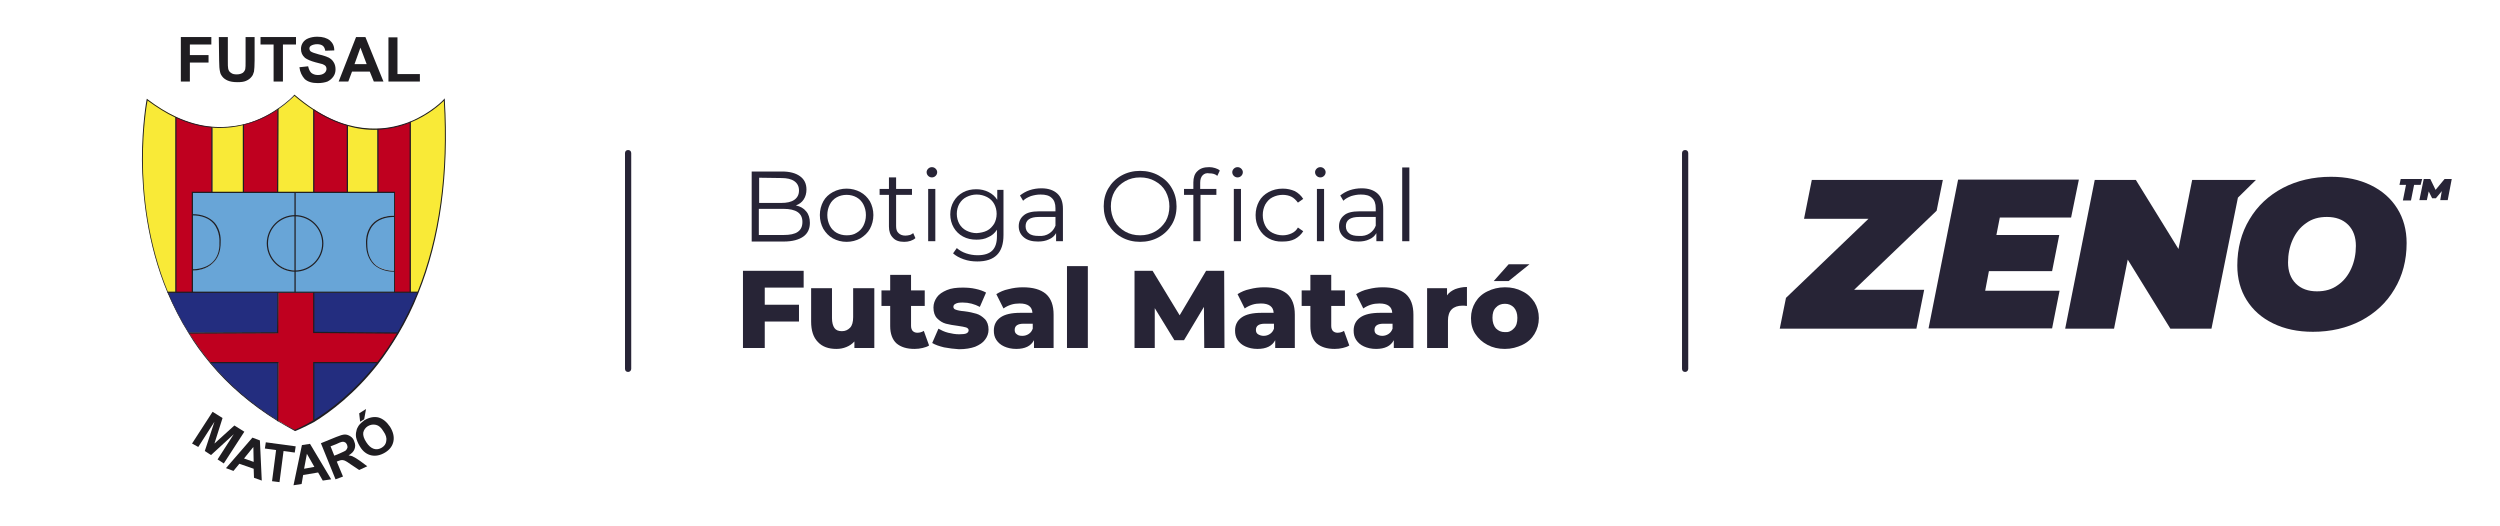 <?xml version="1.0" encoding="utf-8"?>
<!-- Generator: Adobe Illustrator 21.1.0, SVG Export Plug-In . SVG Version: 6.00 Build 0)  -->
<svg version="1.1" id="Capa_1" xmlns="http://www.w3.org/2000/svg" xmlns:xlink="http://www.w3.org/1999/xlink" x="0px" y="0px"
	 viewBox="0 0 803.2 169" style="enable-background:new 0 0 803.2 169;" xml:space="preserve">
<style type="text/css">
	.st0{fill:#272436;}
	.st1{fill:#F9EA37;}
	.st2{fill:#232D7F;}
	.st3{fill:#BF001F;}
	.st4{fill:#68A5D7;}
	.st5{fill:#1F1D21;}
</style>
<g>
	<g>
		<path class="st0" d="M622.2,67.7l-26.5,25.4h22.5l-2.5,12.5h-43.9l2-9.9l26.5-25.4h-20.7l2.5-12.5h42.1L622.2,67.7z"/>
		<path class="st0" d="M642.5,69.9l-1.1,5.6h20.2l-2.3,11.6H639l-1.2,6.3h23.9l-2.4,12.1h-39.7l9.5-47.8h38.8l-2.5,12.2H642.5z"/>
		<path class="st0" d="M724.8,57.8l-5.8,5.7l-8.5,42.1h-13.2l-13.7-22.2l-4.4,22.2h-15.7l9.5-47.8h13.2L699.9,80l4.4-22.2
			C704.3,57.8,724.8,57.8,724.8,57.8z"/>
		<path class="st0" d="M730.3,103.9c-3.7-1.8-6.5-4.3-8.5-7.5s-3-6.9-3-11.1c0-5.5,1.3-10.5,3.9-14.8c2.6-4.4,6.2-7.7,10.7-10.1
			c4.6-2.4,9.8-3.6,15.5-3.6c4.9,0,9.1,0.9,12.8,2.7s6.5,4.3,8.5,7.5c2,3.2,3,6.9,3,11.1c0,5.5-1.3,10.5-3.9,14.8
			c-2.6,4.4-6.2,7.7-10.7,10.1c-4.6,2.4-9.8,3.6-15.5,3.6C738.2,106.6,734,105.7,730.3,103.9z M751.1,91.6c1.9-1.3,3.3-3.1,4.3-5.3
			c1-2.2,1.5-4.7,1.5-7.3c0-2.8-0.8-5.1-2.5-6.8s-4-2.5-6.8-2.5c-2.6,0-4.8,0.6-6.7,2c-1.9,1.3-3.3,3.1-4.3,5.3
			c-1,2.2-1.5,4.7-1.5,7.3c0,2.8,0.8,5.1,2.5,6.8s4,2.5,6.8,2.5C747,93.6,749.2,93,751.1,91.6z"/>
	</g>
	<g>
		<path class="st0" d="M777.7,59.4h-2.1l-1,5H772l1-5h-2.1l0.4-1.9h6.9L777.7,59.4z M787.7,57.5l-1.3,6.8H784l0.5-2.9l-1.9,2.3h-1.2
			l-1.1-2.2l-0.6,2.8h-2.4l1.4-6.8h2.1l1.7,3.5l2.9-3.5L787.7,57.5L787.7,57.5z"/>
	</g>
</g>
<g>
	<path class="st0" d="M259,67.9c0.8,0.9,1.2,2.2,1.2,3.7c0,1.9-0.7,3.4-2.1,4.4s-3.5,1.6-6.3,1.6h-10.3V55.1h9.7
		c2.5,0,4.4,0.5,5.8,1.5c1.4,1,2.1,2.4,2.1,4.3c0,1.2-0.3,2.3-0.9,3.2c-0.6,0.9-1.4,1.5-2.5,1.9C257.1,66.3,258.2,66.9,259,67.9z
		 M243.9,57.1v8.1h7.1c1.8,0,3.2-0.3,4.2-1c1-0.7,1.5-1.7,1.5-3s-0.5-2.3-1.5-3s-2.4-1-4.2-1L243.9,57.1L243.9,57.1z M256.3,74.5
		c1-0.7,1.5-1.7,1.5-3.2c0-2.8-2-4.2-6.1-4.2h-7.9v8.4h7.9C253.8,75.5,255.3,75.2,256.3,74.5z"/>
	<path class="st0" d="M267.6,76.6c-1.3-0.7-2.3-1.8-3.1-3.1c-0.7-1.3-1.1-2.8-1.1-4.4s0.4-3.1,1.1-4.4c0.7-1.3,1.8-2.3,3.1-3
		c1.3-0.7,2.8-1.1,4.4-1.1s3.1,0.4,4.4,1.1c1.3,0.7,2.3,1.7,3.1,3c0.7,1.3,1.1,2.8,1.1,4.4s-0.4,3.1-1.1,4.4s-1.8,2.3-3.1,3.1
		c-1.3,0.7-2.8,1.1-4.4,1.1S268.9,77.3,267.6,76.6z M275.2,74.8c0.9-0.5,1.7-1.3,2.2-2.3s0.8-2.1,0.8-3.4s-0.3-2.4-0.8-3.4
		s-1.3-1.8-2.2-2.3c-0.9-0.5-2-0.8-3.2-0.8s-2.3,0.3-3.2,0.8c-0.9,0.5-1.7,1.3-2.2,2.3s-0.8,2.1-0.8,3.4s0.3,2.4,0.8,3.4
		s1.3,1.8,2.2,2.3c0.9,0.5,2,0.8,3.2,0.8S274.3,75.4,275.2,74.8z"/>
	<path class="st0" d="M294.1,76.5c-0.4,0.4-1,0.7-1.6,0.9s-1.3,0.3-2,0.3c-1.6,0-2.8-0.4-3.6-1.3c-0.9-0.9-1.3-2.1-1.3-3.6V62.6h-3
		v-1.9h3V57h2.3v3.7h5.1v1.9h-5.1v10c0,1,0.2,1.8,0.8,2.3c0.5,0.5,1.2,0.8,2.2,0.8c0.5,0,0.9-0.1,1.4-0.2c0.4-0.1,0.8-0.4,1.1-0.6
		L294.1,76.5z"/>
	<path class="st0" d="M298.2,56.5c-0.3-0.3-0.5-0.7-0.5-1.2c0-0.4,0.2-0.8,0.5-1.1s0.7-0.5,1.2-0.5s0.9,0.2,1.2,0.5s0.5,0.7,0.5,1.1
		c0,0.5-0.2,0.9-0.5,1.2s-0.7,0.5-1.2,0.5C298.9,57,298.5,56.8,298.2,56.5z M298.2,60.7h2.3v16.8h-2.3V60.7z"/>
	<path class="st0" d="M322.4,60.7v14.8c0,2.9-0.7,5-2.1,6.4S316.8,84,314,84c-1.6,0-3-0.2-4.4-0.7s-2.5-1.1-3.4-1.9l1.2-1.7
		c0.8,0.7,1.8,1.3,3,1.7c1.2,0.4,2.4,0.6,3.7,0.6c2.1,0,3.7-0.5,4.7-1.5s1.5-2.5,1.5-4.6v-2.1c-0.7,1.1-1.6,1.9-2.8,2.4
		c-1.1,0.6-2.4,0.8-3.8,0.8c-1.6,0-3-0.3-4.3-1s-2.3-1.7-3-2.9c-0.7-1.2-1.1-2.7-1.1-4.2c0-1.6,0.4-3,1.1-4.2s1.7-2.2,3-2.9
		s2.7-1,4.3-1c1.4,0,2.7,0.3,3.9,0.9c1.2,0.6,2.1,1.4,2.8,2.5V61h2V60.7z M317.1,74.1c1-0.5,1.7-1.3,2.3-2.2c0.5-0.9,0.8-2,0.8-3.2
		s-0.3-2.3-0.8-3.2c-0.5-0.9-1.3-1.7-2.3-2.2s-2.1-0.8-3.3-0.8c-1.2,0-2.3,0.3-3.3,0.8s-1.7,1.2-2.3,2.2c-0.5,0.9-0.8,2-0.8,3.2
		s0.3,2.3,0.8,3.2c0.5,0.9,1.3,1.7,2.3,2.2s2.1,0.8,3.3,0.8C315,74.8,316.1,74.6,317.1,74.1z"/>
	<path class="st0" d="M339.7,62.2c1.2,1.1,1.8,2.7,1.8,4.9v10.4h-2.2v-2.6c-0.5,0.9-1.3,1.6-2.3,2c-1,0.5-2.2,0.7-3.5,0.7
		c-1.9,0-3.4-0.4-4.5-1.3s-1.7-2.1-1.7-3.6c0-1.4,0.5-2.6,1.6-3.5c1-0.9,2.7-1.3,4.9-1.3h5.3v-1c0-1.5-0.4-2.6-1.2-3.3
		c-0.8-0.8-2-1.1-3.6-1.1c-1.1,0-2.1,0.2-3.1,0.5c-1,0.4-1.8,0.8-2.5,1.5l-1-1.7c0.9-0.7,1.9-1.3,3.1-1.7s2.5-0.6,3.8-0.6
		C336.8,60.5,338.5,61.1,339.7,62.2z M337.1,75c0.9-0.6,1.6-1.4,2-2.5v-2.8h-5.3c-2.9,0-4.3,1-4.3,3c0,1,0.4,1.8,1.1,2.3
		c0.7,0.6,1.8,0.8,3.1,0.8C335.1,75.9,336.2,75.6,337.1,75z"/>
	<path class="st0" d="M360.3,76.2c-1.8-1-3.2-2.4-4.2-4.1s-1.5-3.7-1.5-5.8c0-2.2,0.5-4.1,1.5-5.8s2.4-3.1,4.2-4.1s3.8-1.5,6-1.5
		s4.2,0.5,6,1.5s3.2,2.3,4.2,4.1c1,1.7,1.5,3.7,1.5,5.8c0,2.2-0.5,4.1-1.5,5.8c-1,1.7-2.4,3.1-4.2,4.1c-1.8,1-3.8,1.5-6,1.5
		C364.1,77.7,362.1,77.2,360.3,76.2z M371.1,74.4c1.4-0.8,2.5-1.9,3.4-3.3c0.8-1.4,1.2-3,1.2-4.8c0-1.7-0.4-3.3-1.2-4.8
		c-0.8-1.4-1.9-2.5-3.4-3.3c-1.4-0.8-3-1.2-4.8-1.2s-3.4,0.4-4.8,1.2s-2.6,1.9-3.4,3.3c-0.8,1.4-1.2,3-1.2,4.8
		c0,1.7,0.4,3.3,1.2,4.8c0.8,1.4,2,2.5,3.4,3.3s3,1.2,4.8,1.2S369.7,75.2,371.1,74.4z"/>
	<path class="st0" d="M386.4,56.3c-0.5,0.5-0.8,1.3-0.8,2.4v2h5.2v1.9h-5.1v14.9h-2.3V62.6h-3v-1.9h3v-2.1c0-1.5,0.4-2.8,1.3-3.6
		c0.9-0.9,2.1-1.3,3.8-1.3c0.6,0,1.3,0.1,1.9,0.3s1.1,0.4,1.5,0.8l-0.8,1.7c-0.7-0.6-1.5-0.8-2.5-0.8
		C387.6,55.5,386.9,55.8,386.4,56.3z M396.4,56.5c-0.3-0.3-0.5-0.7-0.5-1.2c0-0.4,0.2-0.8,0.5-1.1s0.7-0.5,1.2-0.5s0.9,0.2,1.2,0.5
		s0.5,0.7,0.5,1.1c0,0.5-0.2,0.9-0.5,1.2s-0.7,0.5-1.2,0.5S396.7,56.8,396.4,56.5z M396.4,60.7h2.3v16.8h-2.3V60.7z"/>
	<path class="st0" d="M407.6,76.6c-1.3-0.7-2.3-1.7-3.1-3.1s-1.1-2.8-1.1-4.4s0.4-3.1,1.1-4.4c0.7-1.3,1.8-2.3,3.1-3
		c1.3-0.7,2.8-1.1,4.5-1.1c1.5,0,2.7,0.3,3.9,0.8c1.1,0.6,2,1.4,2.7,2.5l-1.7,1.2c-0.6-0.8-1.3-1.5-2.1-1.9s-1.8-0.6-2.8-0.6
		c-1.2,0-2.3,0.3-3.3,0.8s-1.7,1.3-2.3,2.3c-0.5,1-0.8,2.1-0.8,3.4s0.3,2.4,0.8,3.4s1.3,1.8,2.3,2.3s2.1,0.8,3.3,0.8
		c1,0,1.9-0.2,2.8-0.6s1.6-1,2.1-1.9l1.7,1.2c-0.7,1.1-1.6,1.9-2.7,2.5c-1.2,0.6-2.4,0.8-3.9,0.8C410.4,77.7,408.9,77.3,407.6,76.6z
		"/>
	<path class="st0" d="M423,56.5c-0.3-0.3-0.5-0.7-0.5-1.2c0-0.4,0.2-0.8,0.5-1.1s0.7-0.5,1.2-0.5s0.9,0.2,1.2,0.5s0.5,0.7,0.5,1.1
		c0,0.5-0.2,0.9-0.5,1.2s-0.7,0.5-1.2,0.5S423.3,56.8,423,56.5z M423.1,60.7h2.3v16.8h-2.3V60.7z"/>
	<path class="st0" d="M442.6,62.2c1.2,1.1,1.8,2.7,1.8,4.9v10.4h-2.2v-2.6c-0.5,0.9-1.3,1.6-2.3,2c-1,0.5-2.2,0.7-3.5,0.7
		c-1.9,0-3.4-0.4-4.5-1.3s-1.7-2.1-1.7-3.6c0-1.4,0.5-2.6,1.6-3.5c1-0.9,2.7-1.3,4.9-1.3h5.3v-1c0-1.5-0.4-2.6-1.2-3.3
		c-0.8-0.8-2-1.1-3.6-1.1c-1.1,0-2.1,0.2-3.1,0.5c-1,0.4-1.8,0.8-2.5,1.5l-1-1.7c0.9-0.7,1.9-1.3,3.1-1.7s2.5-0.6,3.8-0.6
		C439.7,60.5,441.4,61.1,442.6,62.2z M440,75c0.9-0.6,1.6-1.4,2-2.5v-2.8h-5.3c-2.9,0-4.3,1-4.3,3c0,1,0.4,1.8,1.1,2.3
		c0.7,0.6,1.8,0.8,3.1,0.8C438,75.9,439.1,75.6,440,75z"/>
	<path class="st0" d="M450.5,53.8h2.3v23.7h-2.3V53.8z"/>
</g>
<g>
	<path class="st0" d="M201.8,119.5c-0.6,0-1-0.4-1-1V49.2c0-0.6,0.4-1,1-1s1,0.4,1,1v69.3C202.8,119,202.4,119.5,201.8,119.5z"/>
</g>
<g>
	<path class="st0" d="M541.4,119.5c-0.6,0-1-0.4-1-1V49.2c0-0.6,0.4-1,1-1s1,0.4,1,1v69.3C542.4,119,542,119.5,541.4,119.5z"/>
</g>
<g>
	<g id="XMLID_1_">
		<g>
			<g>
				<path class="st1" d="M131.8,39.2c6.9-2.8,11-7.2,11-7.2c1.6,26.4-2.3,46.6-8.5,62h-0.1h-2.4V39.2L131.8,39.2z"/>
			</g>
			<g>
				<path class="st2" d="M134.3,93.9L134.3,93.9c-1.9,4.9-4.1,9.2-6.4,13.2l-0.2-0.1l-26.9-0.1v-13h26h5.1H134.3L134.3,93.9
					L134.3,93.9z"/>
			</g>
			<g>
				<path class="st3" d="M121.4,61.8V41.4c4-0.1,7.5-1,10.5-2.2v54.7h-5.1V87V69.3v-7.5L121.4,61.8L121.4,61.8L121.4,61.8
					L121.4,61.8z"/>
			</g>
			<g>
				<path class="st3" d="M127.7,107l0.2,0.1c-2.1,3.5-4.2,6.6-6.4,9.4l-0.1-0.1h-20.6V135l0.1,0.1c-3.7,2.3-6.1,3.2-6.1,3.2
					c-1.9-1-3.8-2.1-5.5-3.2l0.1-18.6H67.6c-2.6-3.1-4.9-6.3-6.9-9.5h28.6l0.1-13h5.5h6v12.9L127.7,107z"/>
			</g>
			<g>
				<path class="st4" d="M126.7,69.3V87c0,0-9,0.5-8.9-8.9C117.8,78.2,117,69.5,126.7,69.3z"/>
			</g>
			<g>
				<path class="st4" d="M126.7,61.8v7.5c-9.8,0.1-8.9,8.9-8.9,8.9c-0.1,9.4,8.9,8.9,8.9,8.9V94h-26h-6v-6.9c4.9,0,8.9-4,8.9-8.9
					s-4-8.9-8.9-8.9v-7.5l0,0h6h10.8h9.7L126.7,61.8z"/>
			</g>
			<g>
				<path class="st2" d="M121.4,116.5L121.4,116.5c-7.5,9.7-15.3,15.5-20.5,18.7l-0.1-0.1v-18.5L121.4,116.5L121.4,116.5z"/>
			</g>
			<g>
				<path class="st1" d="M121.4,41.4v20.3l0,0h-9.7l0,0V40.2l0,0C115.1,41.2,118.4,41.5,121.4,41.4z"/>
			</g>
			<g>
				<path class="st3" d="M111.6,40.2v21.5l0,0h-10.8v-0.1V35.2v-0.1C104.6,37.6,108.2,39.2,111.6,40.2L111.6,40.2z"/>
			</g>
			<g>
				<path class="st4" d="M94.8,69.3c4.9,0,8.9,4,8.9,8.9s-4,8.9-8.9,8.9V69.3z"/>
			</g>
			<g>
				<path class="st1" d="M100.8,35.1L100.8,35.1v26.6v0.1h-6h-5.6l0.1-26.7c3.5-2.3,5.4-4.5,5.4-4.5C96.8,32.3,98.8,33.9,100.8,35.1
					z"/>
			</g>
			<g>
				<path class="st4" d="M89.2,61.8h5.6l0,0v7.5c-4.9,0-8.9,4-8.9,8.9s4,8.9,8.9,8.9V94h-5.5H61.8l0,0v-7.2l0,0c0,0,9,0.5,8.9-8.9
					c0,0,0.9-8.7-8.9-8.9l0,0v-7.2h6.4h10L89.2,61.8z"/>
			</g>
			<g>
				<path class="st4" d="M94.8,69.3V87c-4.9,0-8.9-4-8.9-8.9C85.9,73.3,89.9,69.3,94.8,69.3z"/>
			</g>
			<g>
				<path class="st2" d="M89.3,93.9l-0.1,13H60.6c-2.7-4.3-4.9-8.7-6.8-13.1h2.6h5.3L89.3,93.9L89.3,93.9z"/>
			</g>
			<g>
				<path class="st2" d="M89.3,116.5l-0.1,18.6c-8.9-5.5-16-11.8-21.6-18.6C67.6,116.5,89.3,116.5,89.3,116.5z"/>
			</g>
			<g>
				<path class="st3" d="M89.3,35.1l-0.1,26.7h-11l0,0V40C82.7,38.9,86.5,36.9,89.3,35.1z"/>
			</g>
			<g>
				<path class="st1" d="M78.2,61.7L78.2,61.7h-10V40.9v-0.1c3.6,0.3,7,0,10-0.8V61.7L78.2,61.7z"/>
			</g>
			<g>
				<path class="st3" d="M68.1,40.8L68.1,40.8v21h-6.4V69v17.7v7.2l0,0h-5.3l0,0V37.6C60.6,39.5,64.5,40.5,68.1,40.8z"/>
			</g>
			<g>
				<path class="st4" d="M70.7,77.8c0,9.4-8.9,8.9-8.9,8.9l0,0V69l0,0C71.6,69.1,70.7,77.8,70.7,77.8z"/>
			</g>
			<g>
				<path class="st1" d="M56.5,93.9L56.5,93.9h-2.6c-12.9-30.9-6.6-62-6.6-62c3.2,2.4,6.2,4.3,9.2,5.6L56.5,93.9L56.5,93.9z"/>
			</g>
		</g>
		<g>
			<g>
				<path class="st5" d="M94.8,138.5L94.8,138.5c-2-1.1-3.9-2.2-5.6-3.2c-8.4-5.2-15.7-11.4-21.7-18.6c-2.5-3-4.9-6.2-6.9-9.6
					C58,103,55.8,98.6,53.8,94c-6.7-16-8.1-32-8.2-42.6c0-11.5,1.5-19.4,1.5-19.4l0.1-0.3l0.2,0.2c3,2.3,6.1,4.2,9.1,5.6
					c3.9,1.8,7.8,2.9,11.6,3.2c3.3,0.3,6.7,0,9.9-0.7c3.9-0.9,7.6-2.6,11.1-5c3.4-2.3,5.4-4.4,5.4-4.5l0.1-0.1l0.1,0.1
					c2,1.7,4.1,3.3,6.1,4.6c3.6,2.3,7.2,4,10.8,5c3.2,0.9,6.5,1.3,9.7,1.2c3.5-0.1,7-0.9,10.4-2.2c6.8-2.8,10.9-7.1,10.9-7.2
					l0.3-0.3v0.5c1.4,23.6-1.4,44.5-8.5,62.1c-1.8,4.6-4,9-6.5,13.2c-2,3.3-4.1,6.5-6.4,9.5c-7.5,9.6-15.4,15.5-20.6,18.7
					C97.3,137.5,94.9,138.5,94.8,138.5L94.8,138.5L94.8,138.5z M47.4,32.3c-0.3,1.6-1.5,8.9-1.5,19.1C45.9,62,47.4,78,54,93.9
					c1.9,4.6,4.2,9,6.7,13c2.1,3.3,4.4,6.5,6.9,9.5c6,7.2,13.3,13.4,21.6,18.6c1.7,1.1,3.5,2.1,5.5,3.1c0.4-0.2,2.7-1.1,6-3.1
					c5.2-3.2,13-9,20.5-18.6c2.3-2.9,4.4-6.1,6.4-9.4c2.4-4.1,4.6-8.6,6.5-13.1c7-17.4,9.9-38.1,8.5-61.5c-1.1,1.1-4.9,4.6-10.8,7
					c-3.4,1.4-7,2.1-10.5,2.3c-3.2,0.1-6.5-0.3-9.8-1.3c-3.6-1-7.3-2.7-10.9-5.1c-2-1.3-4-2.8-6-4.5c-0.5,0.5-2.4,2.4-5.3,4.4
					c-3.5,2.4-7.3,4.1-11.2,5c-2.4,0.6-4.9,0.9-7.3,0.9c-0.9,0-1.8,0-2.7-0.1c-3.9-0.3-7.8-1.4-11.7-3.2
					C53.4,36.4,50.4,34.5,47.4,32.3L47.4,32.3z"/>
			</g>
			<g>
				<polygon class="st5" points="134.3,94.1 53.9,94.1 53.9,93.7 134.3,93.7 				"/>
			</g>
			<g>
				<polygon class="st5" points="126.9,93.9 126.6,93.9 126.6,62 62,62 62,93.9 61.6,93.9 61.6,61.6 126.9,61.6 				"/>
			</g>
			<g>
				<polygon class="st5" points="95,93.9 94.6,93.9 94.6,61.8 95,61.8 				"/>
			</g>
			<g>
				<polygon class="st5" points="60.7,107.2 60.7,106.8 89,106.7 89.1,93.9 89.5,93.9 89.4,107.1 				"/>
			</g>
			<g>
				<polygon class="st5" points="127.7,107.2 100.6,107 100.6,93.9 101,93.9 101,106.6 127.7,106.8 				"/>
			</g>
			<g>
				<polygon class="st5" points="101,135 100.6,135 100.6,116.3 121.4,116.3 121.4,116.7 101,116.7 				"/>
			</g>
			<g>
				<polygon class="st5" points="89.4,135.3 89,135.3 89,135.1 89.1,116.7 67.6,116.7 67.6,116.3 89.5,116.3 				"/>
			</g>
			<g>
				<path class="st5" d="M94.8,87.3c-5,0-9.1-4.1-9.1-9.1s4.1-9.1,9.1-9.1s9.1,4.1,9.1,9.1S99.8,87.3,94.8,87.3L94.8,87.3z
					 M94.8,69.5c-4.8,0-8.7,3.9-8.7,8.7c0,4.8,3.9,8.7,8.7,8.7s8.7-3.9,8.7-8.7S99.6,69.5,94.8,69.5L94.8,69.5z"/>
			</g>
			<g>
				<polygon class="st5" points="56.7,93.9 56.3,93.9 56.3,37.6 56.7,37.6 				"/>
			</g>
			<g>
				<polygon class="st5" points="68.3,61.8 67.9,61.8 67.9,40.9 68.3,40.9 				"/>
			</g>
			<g>
				<polygon class="st5" points="78.4,61.7 78,61.7 78,40 78.4,40 				"/>
			</g>
			<g>
				<polygon class="st5" points="89,61.8 89.1,35 89.5,35 89.5,35.1 89.4,61.8 				"/>
			</g>
			<g>
				<polygon class="st5" points="101,61.7 100.6,61.7 100.6,35.2 101,35.2 				"/>
			</g>
			<g>
				<polygon class="st5" points="111.8,61.7 111.4,61.7 111.4,40.2 111.8,40.2 				"/>
			</g>
			<g>
				<polygon class="st5" points="121.6,61.8 121.2,61.8 121.2,41.4 121.6,41.4 				"/>
			</g>
			<g>
				<polygon class="st5" points="132,93.9 131.6,93.9 131.6,39.1 132,39.1 				"/>
			</g>
			<g>
				<path class="st5" d="M126.5,87.3c-1,0-4.1-0.2-6.4-2.3c-1.6-1.6-2.5-3.8-2.5-6.7c0-0.3-0.3-3.7,2-6.3c1.6-1.8,4-2.7,7.1-2.7v0.4
					c-3,0-5.3,0.9-6.8,2.6c-2.2,2.5-1.9,6-1.9,6.1l0,0c0,2.8,0.8,4.9,2.3,6.4c2.5,2.4,6.3,2.2,6.4,2.2v0.4
					C126.7,87.3,126.6,87.3,126.5,87.3L126.5,87.3z"/>
			</g>
			<g>
				<path class="st5" d="M62.1,86.9c-0.2,0-0.3,0-0.3,0v-0.4c0,0,3.8,0.2,6.4-2.2c1.6-1.5,2.4-3.7,2.3-6.4l0,0l0,0
					c0,0,0.3-3.5-1.9-6.1c-1.5-1.7-3.8-2.6-6.8-2.6v-0.4c3.1,0,5.5,1,7.1,2.7c2.3,2.6,2,6.1,2,6.3c0,2.9-0.8,5.1-2.5,6.7
					C66.2,86.7,63,86.9,62.1,86.9L62.1,86.9z"/>
			</g>
		</g>
	</g>
	<g>
		<g>
			<g>
				<path class="st5" d="M58.1,26.2V11.9h9.8v2.4H61v3.4h6v2.4h-6v6.1L58.1,26.2L58.1,26.2L58.1,26.2z"/>
			</g>
		</g>
		<g>
			<g>
				<path class="st5" d="M70.3,11.9h2.9v7.7c0,1.2,0,2,0.1,2.4c0.1,0.6,0.4,1.1,0.9,1.4c0.5,0.4,1.1,0.5,1.9,0.5
					c0.8,0,1.4-0.2,1.9-0.5c0.4-0.3,0.7-0.8,0.8-1.2c0.1-0.5,0.1-1.3,0.1-2.4v-7.9h2.9v7.5c0,1.7-0.1,2.9-0.2,3.6
					c-0.2,0.7-0.4,1.3-0.9,1.8c-0.4,0.5-1,0.9-1.7,1.2c-0.7,0.3-1.6,0.4-2.7,0.4c-1.4,0-2.4-0.2-3.1-0.5c-0.7-0.3-1.3-0.7-1.7-1.2
					s-0.7-1-0.8-1.6c-0.2-0.8-0.3-2-0.3-3.6L70.3,11.9L70.3,11.9z"/>
			</g>
		</g>
		<g>
			<g>
				<path class="st5" d="M87.9,26.2V14.3h-4.2v-2.4h11.4v2.4h-4.2v11.9L87.9,26.2L87.9,26.2L87.9,26.2z"/>
			</g>
		</g>
		<g>
			<g>
				<path class="st5" d="M96.2,21.6l2.8-0.3c0.2,0.9,0.5,1.6,1,2.1c0.5,0.4,1.2,0.7,2.1,0.7s1.6-0.2,2.1-0.6s0.7-0.9,0.7-1.4
					c0-0.3-0.1-0.6-0.3-0.9c-0.2-0.2-0.5-0.4-1-0.6c-0.3-0.1-1.1-0.3-2.3-0.6c-1.5-0.4-2.6-0.9-3.3-1.4c-0.9-0.8-1.3-1.7-1.3-2.9
					c0-0.7,0.2-1.4,0.6-2s1-1.1,1.8-1.4c0.8-0.3,1.7-0.5,2.8-0.5c1.8,0,3.1,0.4,4.1,1.2c0.9,0.8,1.4,1.8,1.4,3.2l-2.9,0.1
					c-0.1-0.7-0.4-1.3-0.8-1.6s-1-0.5-1.8-0.5s-1.5,0.2-2,0.5c-0.3,0.2-0.5,0.5-0.5,0.9c0,0.3,0.1,0.6,0.4,0.9
					c0.4,0.3,1.2,0.6,2.7,1c1.4,0.3,2.4,0.7,3.1,1c0.7,0.4,1.2,0.8,1.6,1.5c0.4,0.6,0.6,1.4,0.6,2.3c0,0.8-0.2,1.6-0.7,2.3
					c-0.5,0.7-1.1,1.2-1.9,1.6c-0.8,0.3-1.9,0.5-3.1,0.5c-1.8,0-3.2-0.4-4.2-1.3C97,24.4,96.4,23.2,96.2,21.6z"/>
			</g>
		</g>
		<g>
			<g>
				<path class="st5" d="M123.2,26.2h-3.1l-1.3-3.2h-5.7l-1.2,3.2h-3.1l5.6-14.3h3L123.2,26.2z M117.8,20.6l-2-5.3l-1.9,5.3H117.8z"
					/>
			</g>
		</g>
		<g>
			<g>
				<path class="st5" d="M124.8,26.2V12h2.9v11.8h7.2v2.4L124.8,26.2z"/>
			</g>
		</g>
	</g>
	<g>
		<g>
			<g>
				<path class="st5" d="M61.7,142.5l6.6-10.2l3.2,2l-2.6,8.2l6.4-5.8l3.2,2l-6.6,10.2l-2-1.3l5.2-8.1l-7.3,6.7l-2-1.3l3.1-9.4
					l-5.2,8.1L61.7,142.5z"/>
			</g>
		</g>
	</g>
	<g>
		<g>
			<g>
				<path class="st5" d="M106.4,154l-2.7,0.4l-1.5-2.6l-4.8,0.8l-0.5,2.9l-2.6,0.4L97,143l2.6-0.4L106.4,154z M101,150l-2.4-4.2
					l-0.9,4.8L101,150z"/>
			</g>
		</g>
	</g>
	<g>
		<g>
			<g>
				<path class="st5" d="M84.1,154.4l-2.5-0.9l-0.1-2.9l-4.6-1.6l-1.9,2.3l-2.4-0.9l8.5-9.8l2.4,0.9L84.1,154.4z M81.5,148.4
					l-0.1-4.8l-3,3.7L81.5,148.4z"/>
			</g>
		</g>
	</g>
	<g>
		<g>
			<g>
				<path class="st5" d="M87.4,154.6l1.3-10l-3.6-0.5l0.3-2l9.6,1.3l-0.3,2l-3.6-0.5l-1.3,10L87.4,154.6z"/>
			</g>
		</g>
	</g>
	<g>
		<g>
			<g>
				<path class="st5" d="M107.8,154l-4.7-11.6l4.9-2c1.2-0.5,2.2-0.8,2.8-0.8c0.6,0,1.2,0.2,1.8,0.6c0.6,0.4,1,0.9,1.2,1.6
					c0.4,0.9,0.4,1.7,0.1,2.5s-0.9,1.4-1.9,2c0.6,0.1,1.2,0.2,1.6,0.5c0.5,0.2,1.2,0.7,2.1,1.3l2.3,1.7l-2.6,1.2l-2.7-1.8
					c-1-0.7-1.6-1.1-1.9-1.2c-0.3-0.1-0.6-0.2-0.9-0.2s-0.7,0.1-1.2,0.3l-0.5,0.2l2,4.8L107.8,154z M107.4,146.4l1.7-0.7
					c1.1-0.5,1.8-0.8,2-1s0.4-0.5,0.5-0.8s0-0.6-0.1-1c-0.2-0.4-0.4-0.7-0.7-0.8c-0.3-0.2-0.7-0.2-1.1-0.1c-0.2,0-0.8,0.3-1.7,0.7
					l-1.8,0.7L107.4,146.4z"/>
			</g>
		</g>
	</g>
	<g>
		<g>
			<g>
				<path class="st5" d="M115.6,143.4c-0.6-1-1-2-1.2-2.9c-0.1-0.7-0.1-1.3,0.1-2c0.1-0.7,0.4-1.2,0.7-1.7c0.5-0.7,1.1-1.2,1.9-1.8
					c1.5-0.9,3-1.2,4.4-0.9c1.5,0.4,2.7,1.4,3.8,3c1,1.6,1.4,3.2,1.1,4.7s-1.2,2.7-2.7,3.6c-1.5,0.9-3,1.2-4.4,0.9
					S116.6,145.1,115.6,143.4z M117.7,142.1c0.7,1.1,1.5,1.8,2.4,2.1s1.8,0.1,2.6-0.4c0.8-0.5,1.3-1.2,1.4-2.1
					c0.2-0.9-0.1-2-0.9-3.1c-0.7-1.2-1.5-1.9-2.4-2.1c-0.9-0.2-1.7-0.1-2.6,0.4c-0.8,0.5-1.3,1.2-1.5,2.1
					C116.6,139.9,116.9,140.9,117.7,142.1z M115.7,135.5l-0.3-2.7l2.2-1.4l-0.6,3.3L115.7,135.5z"/>
			</g>
		</g>
	</g>
</g>
<g>
	<path class="st0" d="M245.7,92.4v5.5h11v5.4h-11v8.5h-7V87h19.5v5.4H245.7z"/>
	<path class="st0" d="M280.9,92.6v19.2h-6.4v-2.1c-0.7,0.8-1.6,1.4-2.6,1.8c-1,0.4-2,0.6-3.2,0.6c-2.5,0-4.5-0.7-5.9-2.2
		c-1.5-1.5-2.2-3.7-2.2-6.6V92.6h6.7v9.6c0,1.4,0.3,2.5,0.8,3.2c0.5,0.7,1.3,1,2.4,1c1.1,0,1.9-0.4,2.6-1.1c0.7-0.7,1-1.9,1-3.4
		v-9.3H280.9z"/>
	<path class="st0" d="M298.5,111c-0.6,0.4-1.3,0.6-2.1,0.8c-0.8,0.2-1.7,0.3-2.6,0.3c-2.5,0-4.4-0.6-5.8-1.8c-1.3-1.2-2-3.1-2-5.5
		v-6.5h-2.8v-5h2.8v-5h6.7v5h4.4v5h-4.4v6.4c0,0.7,0.2,1.2,0.5,1.6c0.4,0.4,0.9,0.6,1.5,0.6c0.8,0,1.5-0.2,2.1-0.6L298.5,111z"/>
	<path class="st0" d="M303.3,111.6c-1.6-0.4-2.8-0.8-3.8-1.4l2-4.6c0.9,0.5,1.9,1,3.1,1.3c1.2,0.3,2.4,0.5,3.6,0.5
		c1.1,0,1.9-0.1,2.3-0.3s0.7-0.5,0.7-1c0-0.4-0.3-0.7-0.8-0.9c-0.6-0.2-1.4-0.3-2.6-0.5c-1.5-0.2-2.8-0.4-3.9-0.7
		c-1.1-0.3-2-0.9-2.8-1.7c-0.8-0.8-1.2-2-1.2-3.5c0-1.2,0.4-2.3,1.1-3.3c0.7-1,1.8-1.7,3.2-2.3c1.4-0.6,3.1-0.8,5.1-0.8
		c1.4,0,2.8,0.1,4.1,0.4c1.4,0.3,2.5,0.7,3.4,1.2l-2,4.6c-1.7-0.9-3.5-1.4-5.5-1.4c-1.1,0-1.8,0.1-2.3,0.4c-0.5,0.2-0.7,0.6-0.7,1
		c0,0.4,0.3,0.8,0.8,0.9c0.5,0.2,1.4,0.4,2.7,0.5c1.6,0.2,2.9,0.5,3.9,0.8c1,0.3,1.9,0.9,2.7,1.7s1.2,2,1.2,3.4
		c0,1.2-0.4,2.3-1.1,3.2c-0.7,1-1.8,1.7-3.2,2.3c-1.4,0.5-3.1,0.8-5.2,0.8C306.5,112.1,304.9,111.9,303.3,111.6z"/>
	<path class="st0" d="M336,94.4c1.7,1.5,2.5,3.7,2.5,6.7v10.7h-6.3v-2.5c-1,1.9-2.9,2.8-5.7,2.8c-1.5,0-2.8-0.3-3.9-0.8
		c-1.1-0.5-1.9-1.2-2.5-2.1c-0.6-0.9-0.8-1.9-0.8-3c0-1.8,0.7-3.2,2.1-4.2c1.4-1,3.5-1.5,6.5-1.5h3.8c-0.1-2-1.5-3-4.1-3
		c-0.9,0-1.9,0.1-2.8,0.4c-0.9,0.3-1.7,0.7-2.4,1.2l-2.3-4.6c1.1-0.7,2.4-1.3,3.9-1.6c1.5-0.4,3.1-0.6,4.6-0.6
		C331.9,92.3,334.3,93,336,94.4z M330.5,107.3c0.6-0.4,1-0.9,1.3-1.7V104h-2.9c-2,0-2.9,0.7-2.9,2c0,0.6,0.2,1.1,0.7,1.4
		c0.4,0.4,1.1,0.5,1.8,0.5C329.2,107.9,329.9,107.7,330.5,107.3z"/>
	<path class="st0" d="M342.8,85.5h6.7v26.3h-6.7V85.5z"/>
	<path class="st0" d="M386.9,111.8l-0.1-13.2l-6.4,10.7h-3.1L371,99v12.8h-6.5V87h5.8l8.7,14.3l8.5-14.3h5.8l0.1,24.8H386.9z"/>
	<path class="st0" d="M413.5,94.4c1.7,1.5,2.5,3.7,2.5,6.7v10.7h-6.3v-2.5c-1,1.9-2.9,2.8-5.7,2.8c-1.5,0-2.8-0.3-3.9-0.8
		s-1.9-1.2-2.5-2.1c-0.6-0.9-0.8-1.9-0.8-3c0-1.8,0.7-3.2,2.1-4.2c1.4-1,3.5-1.5,6.5-1.5h3.8c-0.1-2-1.5-3-4.1-3
		c-0.9,0-1.9,0.1-2.8,0.4c-0.9,0.3-1.7,0.7-2.4,1.2l-2.3-4.6c1.1-0.7,2.4-1.3,3.9-1.6c1.5-0.4,3.1-0.6,4.6-0.6
		C409.4,92.3,411.8,93,413.5,94.4z M408,107.3c0.6-0.4,1-0.9,1.3-1.7V104h-2.9c-2,0-2.9,0.7-2.9,2c0,0.6,0.2,1.1,0.7,1.4
		s1.1,0.5,1.8,0.5S407.4,107.7,408,107.3z"/>
	<path class="st0" d="M433.5,111c-0.6,0.4-1.3,0.6-2.1,0.8c-0.8,0.2-1.7,0.3-2.6,0.3c-2.5,0-4.4-0.6-5.8-1.8c-1.3-1.2-2-3.1-2-5.5
		v-6.5h-2.8v-5h2.8v-5h6.7v5h4.4v5h-4.4v6.4c0,0.7,0.2,1.2,0.5,1.6c0.4,0.4,0.9,0.6,1.5,0.6c0.8,0,1.5-0.2,2.1-0.6L433.5,111z"/>
	<path class="st0" d="M451.6,94.4c1.7,1.5,2.5,3.7,2.5,6.7v10.7h-6.3v-2.5c-1,1.9-2.9,2.8-5.7,2.8c-1.5,0-2.8-0.3-3.9-0.8
		s-1.9-1.2-2.5-2.1c-0.6-0.9-0.8-1.9-0.8-3c0-1.8,0.7-3.2,2.1-4.2c1.4-1,3.5-1.5,6.5-1.5h3.8c-0.1-2-1.5-3-4.1-3
		c-0.9,0-1.9,0.1-2.8,0.4c-0.9,0.3-1.7,0.7-2.4,1.2l-2.3-4.6c1.1-0.7,2.4-1.3,3.9-1.6c1.5-0.4,3.1-0.6,4.6-0.6
		C447.5,92.3,449.9,93,451.6,94.4z M446.1,107.3c0.6-0.4,1-0.9,1.3-1.7V104h-2.9c-2,0-2.9,0.7-2.9,2c0,0.6,0.2,1.1,0.7,1.4
		s1.1,0.5,1.8,0.5S445.5,107.7,446.1,107.3z"/>
	<path class="st0" d="M467.5,92.9c1.1-0.4,2.4-0.7,3.8-0.7v6.1c-0.6-0.1-1.1-0.1-1.5-0.1c-1.4,0-2.6,0.4-3.4,1.2
		c-0.8,0.8-1.2,2-1.2,3.6v8.8h-6.7V92.6h6.4v2.3C465.5,94,466.4,93.4,467.5,92.9z"/>
	<path class="st0" d="M477.9,110.8c-1.7-0.9-2.9-2-3.9-3.5s-1.4-3.2-1.4-5.1c0-1.9,0.5-3.6,1.4-5.1c0.9-1.5,2.2-2.7,3.9-3.5
		c1.6-0.8,3.5-1.3,5.6-1.3c2.1,0,3.9,0.4,5.6,1.3c1.7,0.8,2.9,2,3.9,3.5c0.9,1.5,1.4,3.2,1.4,5.1s-0.5,3.6-1.4,5.1s-2.2,2.7-3.9,3.5
		s-3.5,1.3-5.6,1.3C481.4,112.1,479.6,111.7,477.9,110.8z M486.4,105.5c0.8-0.8,1.1-1.9,1.1-3.4c0-1.4-0.4-2.5-1.1-3.3
		c-0.8-0.8-1.7-1.2-2.9-1.2c-1.2,0-2.2,0.4-2.9,1.2c-0.8,0.8-1.1,1.9-1.1,3.3c0,1.4,0.4,2.6,1.1,3.4c0.8,0.8,1.7,1.2,2.9,1.2
		C484.6,106.8,485.6,106.4,486.4,105.5z M484.7,84.9h6.7l-6.7,5.4h-4.8L484.7,84.9z"/>
</g>
</svg>
